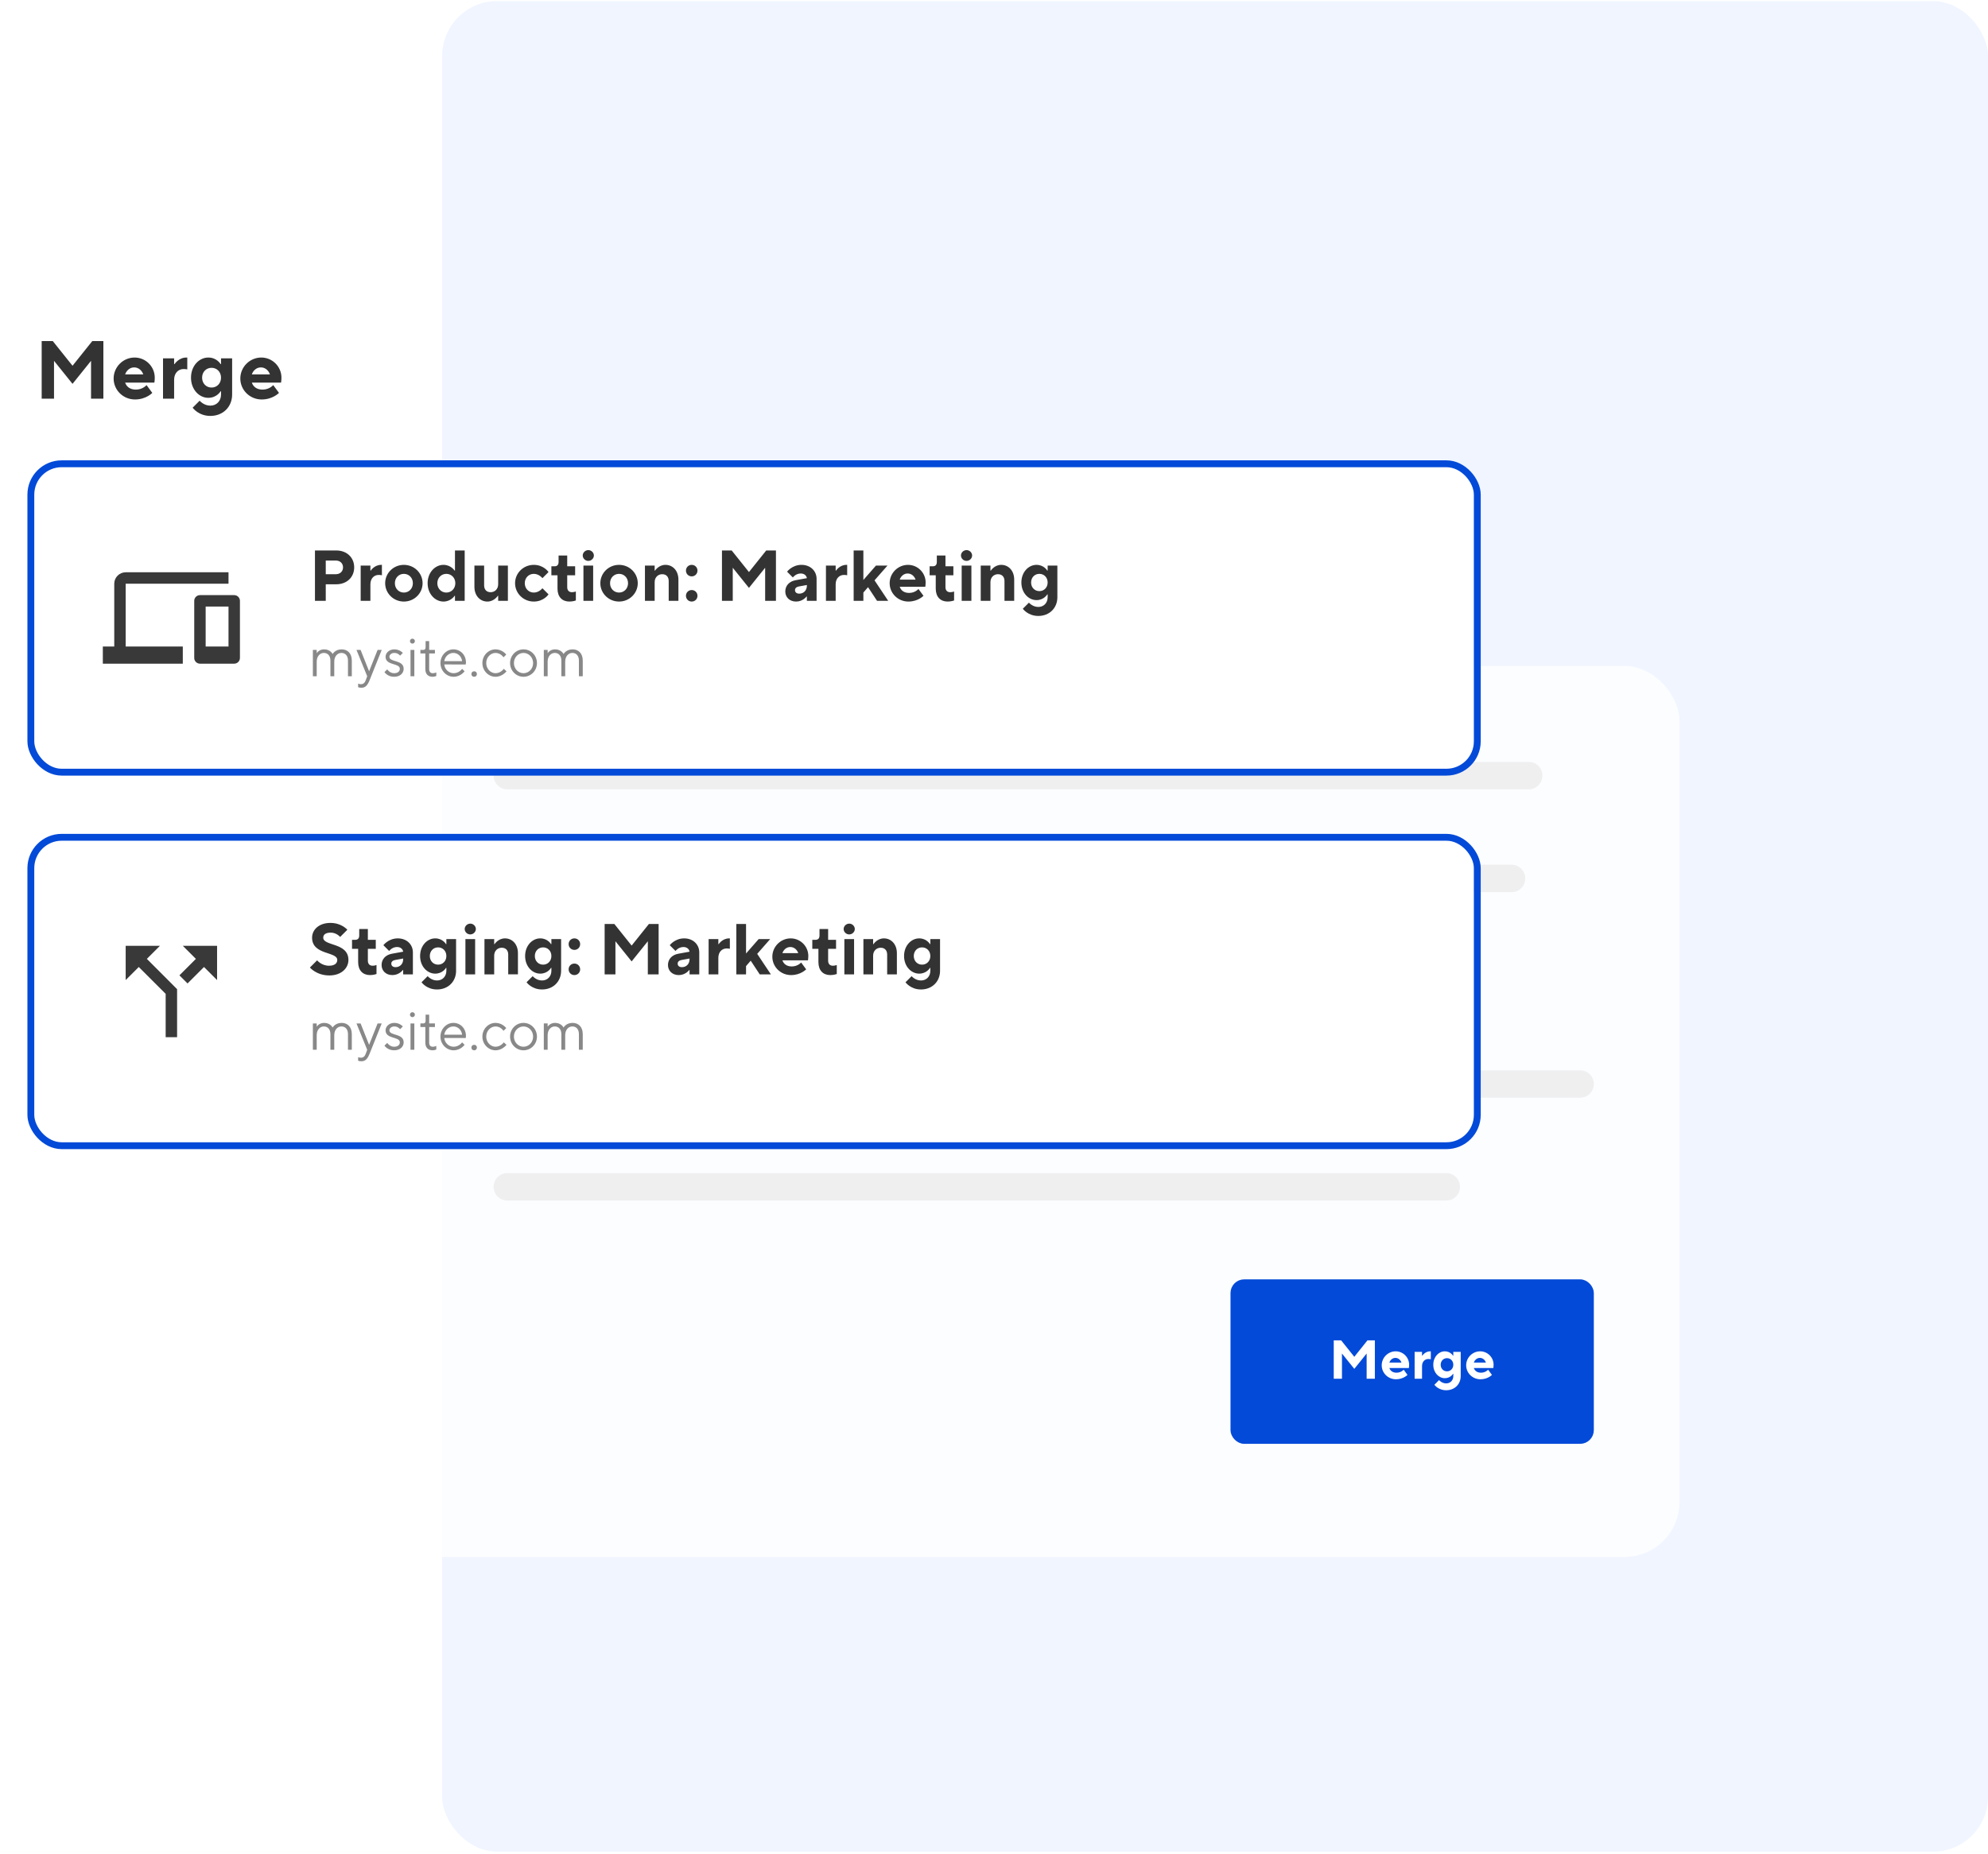 <svg fill="none" height="541" viewBox="0 0 580 541" width="580" xmlns="http://www.w3.org/2000/svg" xmlns:xlink="http://www.w3.org/1999/xlink"><filter id="a" color-interpolation-filters="sRGB" filterUnits="userSpaceOnUse" height="326" width="446" x="77" y="161.333"><feFlood flood-opacity="0" result="BackgroundImageFix"/><feColorMatrix in="SourceAlpha" type="matrix" values="0 0 0 0 0 0 0 0 0 0 0 0 0 0 0 0 0 0 127 0"/><feMorphology in="SourceAlpha" operator="erode" radius="13" result="effect1_dropShadow"/><feOffset dy="8"/><feGaussianBlur stdDeviation="23"/><feColorMatrix type="matrix" values="0 0 0 0 0.208 0 0 0 0 0.263 0 0 0 0 0.38 0 0 0 0.15 0"/><feBlend in2="BackgroundImageFix" mode="normal" result="effect1_dropShadow"/><feBlend in="SourceGraphic" in2="effect1_dropShadow" mode="normal" result="shape"/></filter><filter id="b" color-interpolation-filters="sRGB" filterUnits="userSpaceOnUse" height="108" width="440" x="0" y="126.333"><feFlood flood-opacity="0" result="BackgroundImageFix"/><feColorMatrix in="SourceAlpha" type="matrix" values="0 0 0 0 0 0 0 0 0 0 0 0 0 0 0 0 0 0 127 0"/><feOffset/><feGaussianBlur stdDeviation="4"/><feColorMatrix type="matrix" values="0 0 0 0 0.012 0 0 0 0 0.29 0 0 0 0 0.847 0 0 0 0.4 0"/><feBlend in2="BackgroundImageFix" mode="normal" result="effect1_dropShadow"/><feBlend in="SourceGraphic" in2="effect1_dropShadow" mode="normal" result="shape"/></filter><filter id="c" color-interpolation-filters="sRGB" filterUnits="userSpaceOnUse" height="108" width="440" x="0" y="235.333"><feFlood flood-opacity="0" result="BackgroundImageFix"/><feColorMatrix in="SourceAlpha" type="matrix" values="0 0 0 0 0 0 0 0 0 0 0 0 0 0 0 0 0 0 127 0"/><feOffset/><feGaussianBlur stdDeviation="4"/><feColorMatrix type="matrix" values="0 0 0 0 0.012 0 0 0 0 0.29 0 0 0 0 0.847 0 0 0 0.4 0"/><feBlend in2="BackgroundImageFix" mode="normal" result="effect1_dropShadow"/><feBlend in="SourceGraphic" in2="effect1_dropShadow" mode="normal" result="shape"/></filter><rect fill="#f0f5ff" height="540" rx="16" width="451" x="129" y=".333"/><g opacity=".9"><g filter="url(#a)" opacity=".9"><rect fill="#fff" height="260" rx="16" width="380" x="110" y="186.333"/></g><g stroke="#eee" stroke-linecap="round" stroke-width="8"><path d="m148 286.333h260"/><path d="m148 256.333h293"/><path d="m148 226.333h298"/><path d="m148 346.333h273.959"/><path d="m148 316.333h313"/></g></g><rect fill="#034ad8" height="46" rx="3" width="104" x="360" y="374.333"/><path d="m389.12 402.333h2.4v-7.36l3.6 4.48 3.6-4.48v7.36h2.4v-11.2h-2.16l-3.84 4.8-3.84-4.8h-2.16zm18.155.16c2.16 0 3.36-1.28 3.36-1.28l-1.12-1.52s-.72.88-2.08.88c-1.2 0-1.84-.64-2.08-1.36h5.68s.08-.4.08-.96c0-2.16-1.76-3.92-3.92-3.92-2.24 0-4.08 1.84-4.08 4.08s1.84 4.08 4.16 4.08zm-1.92-4.88c.24-.72.88-1.36 1.76-1.36s1.52.64 1.76 1.36zm7.365 4.72h2.16v-3.68c0-1.28.8-2.08 1.84-2.08.48 0 .72.08.72.08v-2.32h-.16c-1.52 0-2.32 1.28-2.32 1.28h-.08v-1.12h-2.16zm9.202 3.36c2.48 0 4.24-1.76 4.24-4.16v-7.04h-2.16v1.12h-.08s-.72-1.28-2.4-1.28c-1.76 0-3.36 1.6-3.36 3.92s1.6 3.92 3.36 3.92c1.68 0 2.4-1.28 2.4-1.28h.08v.64c0 1.28-.88 2.16-2.08 2.16-1.28 0-2.08-.96-2.08-.96l-1.36 1.36s1.12 1.6 3.44 1.6zm.24-5.52c-1.04 0-1.84-.8-1.84-1.92s.8-1.92 1.84-1.92 1.84.8 1.84 1.92-.8 1.92-1.84 1.92zm9.753 2.32c2.16 0 3.36-1.28 3.36-1.28l-1.12-1.52s-.72.88-2.08.88c-1.2 0-1.84-.64-2.08-1.36h5.68s.08-.4.08-.96c0-2.16-1.76-3.92-3.92-3.92-2.24 0-4.08 1.84-4.08 4.08s1.84 4.08 4.16 4.08zm-1.92-4.88c.24-.72.88-1.36 1.76-1.36s1.52.64 1.76 1.36z" fill="#fff"/><rect height="46" rx="3" stroke="#034ad8" stroke-width="2" width="104" x="360" y="374.333"/><g filter="url(#b)"><rect fill="#fff" height="88" rx="8" width="420" x="10" y="136.333"/><path d="m36.667 170.333h30v-3.333h-30c-1.833 0-3.333 1.5-3.333 3.333v18.334h-3.333v5h23.333v-5h-16.667zm31.667 3.334h-10c-.917 0-1.667.75-1.667 1.666v16.667c0 .917.75 1.667 1.667 1.667h10c.917 0 1.667-.75 1.667-1.667v-16.667c0-.916-.75-1.666-1.667-1.666zm-1.667 15h-6.667v-11.667h6.667z" fill="#393939"/><path d="m91.89 175.333h3.15v-4.83h3.045c3.15 0 5.25-2.1 5.25-4.935s-2.1-4.935-5.25-4.935h-6.195zm3.15-7.77v-3.99h2.94c1.26 0 2.1.84 2.1 1.995s-.84 1.995-2.1 1.995zm10.188 7.77h2.835v-4.83c0-1.68 1.05-2.73 2.415-2.73.63 0 .945.105.945.105v-3.045h-.21c-1.995 0-3.045 1.68-3.045 1.68h-.105v-1.47h-2.835zm12.603.21c3.045 0 5.46-2.415 5.46-5.355s-2.415-5.355-5.46-5.355-5.46 2.415-5.46 5.355 2.415 5.355 5.46 5.355zm0-2.625c-1.47 0-2.625-1.155-2.625-2.73s1.155-2.73 2.625-2.73 2.625 1.155 2.625 2.73-1.155 2.73-2.625 2.73zm11.546 2.625c2.205 0 3.255-1.68 3.255-1.68h.105v1.47h2.835v-14.7h-2.835v5.88h-.105s-1.05-1.68-3.255-1.68c-2.415 0-4.62 2.205-4.62 5.355s2.205 5.355 4.62 5.355zm.84-2.625c-1.47 0-2.625-1.155-2.625-2.73s1.155-2.73 2.625-2.73 2.625 1.155 2.625 2.73-1.155 2.73-2.625 2.73zm11.973 2.625c1.995 0 3.045-1.68 3.045-1.68h.105v1.47h2.835v-10.29h-2.835v5.46c0 1.365-.945 2.31-2.205 2.31-1.155 0-1.89-.735-1.89-1.995v-5.775h-2.835v6.195c0 2.625 1.68 4.305 3.78 4.305zm13.539 0c2.94 0 4.305-2.1 4.305-2.1l-1.785-1.785s-.945 1.26-2.52 1.26c-1.47 0-2.625-1.155-2.625-2.73s1.155-2.73 2.625-2.73c1.575 0 2.52 1.26 2.52 1.26l1.785-1.785s-1.365-2.1-4.305-2.1c-3.045 0-5.46 2.415-5.46 5.355s2.415 5.355 5.46 5.355zm10.385 0c1.05 0 1.89-.315 1.89-.315v-2.625s-.525.21-1.155.21c-.84 0-1.365-.525-1.365-1.47v-3.465h2.31v-2.625h-2.31v-3.15h-2.52v1.89c0 .84-.42 1.26-1.155 1.26h-.945v2.625h1.785v3.885c0 2.415 1.365 3.78 3.465 3.78zm4.104-.21h2.835v-10.29h-2.835zm1.407-11.655c.903 0 1.638-.735 1.638-1.575s-.735-1.575-1.617-1.575c-.903 0-1.638.735-1.638 1.575s.735 1.575 1.617 1.575zm8.98 11.865c3.045 0 5.46-2.415 5.46-5.355s-2.415-5.355-5.46-5.355-5.46 2.415-5.46 5.355 2.415 5.355 5.46 5.355zm0-2.625c-1.47 0-2.625-1.155-2.625-2.73s1.155-2.73 2.625-2.73 2.625 1.155 2.625 2.73-1.155 2.73-2.625 2.73zm7.557 2.415h2.835v-5.46c0-1.365.945-2.31 2.205-2.31 1.155 0 1.89.735 1.89 1.995v5.775h2.835v-6.195c0-2.625-1.68-4.305-3.78-4.305-1.995 0-3.045 1.68-3.045 1.68h-.105v-1.47h-2.835zm13.644.21c.945 0 1.68-.735 1.68-1.68s-.735-1.68-1.68-1.68-1.68.735-1.68 1.68.735 1.68 1.68 1.68zm0-7.35c.945 0 1.68-.735 1.68-1.68s-.735-1.68-1.68-1.68-1.68.735-1.68 1.68.735 1.68 1.68 1.68zm8.824 7.14h3.15v-9.66l4.725 5.88 4.725-5.88v9.66h3.15v-14.7h-2.835l-5.04 6.3-5.04-6.3h-2.835zm21.624.21c1.995 0 3.045-1.47 3.045-1.47h.105v1.26h2.835v-6.405c0-2.31-1.785-4.095-4.41-4.095-2.73 0-4.2 1.995-4.2 1.995l1.68 1.68s.84-1.155 2.31-1.155c1.05 0 1.68.63 1.785 1.365l-3.255.588c-1.89.336-3.045 1.617-3.045 3.297s1.26 2.94 3.15 2.94zm.945-2.31c-.84 0-1.26-.42-1.26-1.05 0-.525.42-.924 1.155-1.05l2.31-.42v.21c0 1.365-.945 2.31-2.205 2.31zm7.77 2.1h2.835v-4.83c0-1.68 1.05-2.73 2.415-2.73.63 0 .945.105.945.105v-3.045h-.21c-1.995 0-3.045 1.68-3.045 1.68h-.105v-1.47h-2.835zm8.083 0h2.835v-2.415l1.365-1.575 2.625 3.99h3.255l-3.99-5.985 3.78-4.305h-3.36l-3.675 4.2v-8.61h-2.835zm15.963.21c2.835 0 4.41-1.68 4.41-1.68l-1.47-1.995s-.945 1.155-2.73 1.155c-1.575 0-2.415-.84-2.73-1.785h7.455s.105-.525.105-1.26c0-2.835-2.31-5.145-5.145-5.145-2.94 0-5.355 2.415-5.355 5.355s2.415 5.355 5.46 5.355zm-2.52-6.405c.315-.945 1.155-1.785 2.31-1.785s1.995.84 2.31 1.785zm13.972 6.405c1.05 0 1.89-.315 1.89-.315v-2.625s-.525.21-1.155.21c-.84 0-1.365-.525-1.365-1.47v-3.465h2.31v-2.625h-2.31v-3.15h-2.52v1.89c0 .84-.42 1.26-1.155 1.26h-.945v2.625h1.785v3.885c0 2.415 1.365 3.78 3.465 3.78zm4.103-.21h2.835v-10.29h-2.835zm1.407-11.655c.903 0 1.638-.735 1.638-1.575s-.735-1.575-1.617-1.575c-.903 0-1.638.735-1.638 1.575s.735 1.575 1.617 1.575zm4.151 11.655h2.835v-5.46c0-1.365.945-2.31 2.205-2.31 1.155 0 1.89.735 1.89 1.995v5.775h2.835v-6.195c0-2.625-1.68-4.305-3.78-4.305-1.995 0-3.045 1.68-3.045 1.68h-.105v-1.47h-2.835zm16.794 4.41c3.255 0 5.565-2.31 5.565-5.46v-9.24h-2.835v1.47h-.105s-.945-1.68-3.15-1.68c-2.31 0-4.41 2.1-4.41 5.145s2.1 5.145 4.41 5.145c2.205 0 3.15-1.68 3.15-1.68h.105v.84c0 1.68-1.155 2.835-2.73 2.835-1.68 0-2.73-1.26-2.73-1.26l-1.785 1.785s1.47 2.1 4.515 2.1zm.315-7.245c-1.365 0-2.415-1.05-2.415-2.52s1.05-2.52 2.415-2.52 2.415 1.05 2.415 2.52-1.05 2.52-2.415 2.52z" fill="#333"/><path d="m91.28 197.333h1.12v-4.24c0-1.6.96-2.56 2.08-2.56s1.92.8 1.92 2.24v4.56h1.12v-4.24c0-1.6.96-2.56 2.08-2.56s1.92.784 1.92 2.24v4.56h1.12v-4.56c0-2.144-1.28-3.28-2.96-3.28-1.92 0-2.64 1.36-2.64 1.36s-.64-1.36-2.48-1.36c-1.52 0-2.16 1.12-2.16 1.12v-.96h-1.12zm14.166 3.36c1.12 0 1.76-.64 2.4-2.24l3.52-8.8h-1.2l-2.48 6.24-2.48-6.24h-1.2l3.12 7.68-.4 1.12c-.288.8-.72 1.2-1.44 1.2-.4 0-.8-.16-.8-.16v1.04s.4.16.96.16zm9.523-3.2c1.76 0 2.8-1.04 2.8-2.32 0-2.72-4.16-1.84-4.16-3.52 0-.56.56-1.12 1.44-1.12 1.12 0 1.68.8 1.68.8l.8-.8s-.88-1.04-2.48-1.04c-1.52 0-2.56 1.04-2.56 2.16 0 2.64 4.16 1.76 4.16 3.52 0 .72-.56 1.28-1.68 1.28-1.28 0-2-1.12-2-1.12l-.8.8s.88 1.36 2.8 1.36zm4.795-.16h1.12v-7.68h-1.12zm.56-9.52c.4 0 .72-.32.72-.72s-.32-.72-.72-.72-.72.32-.72.72.32.72.72.72zm5.88 9.68c.608 0 1.088-.24 1.088-.24v-1.04s-.48.24-1.04.24c-.64 0-1.04-.4-1.04-1.2v-4.56h1.68v-1.04h-1.68v-2.56h-1.04v1.76c0 .56-.24.8-.64.8h-.88v1.04h1.44v4.56c0 1.44.8 2.24 2.112 2.24zm6.137 0c2.08 0 3.2-1.6 3.2-1.6l-.72-.72s-.864 1.28-2.48 1.28c-1.44 0-2.64-1.2-2.72-2.56l6.24.016s.08-.256.08-.576c0-2.24-1.6-3.84-3.68-3.84-2 0-3.76 1.76-3.76 4s1.76 4 3.84 4zm-2.72-4.56c.16-1.28 1.28-2.4 2.64-2.4s2.4 1.04 2.56 2.4zm8.715 4.56c.48 0 .8-.32.8-.8s-.32-.8-.8-.8-.8.32-.8.8.32.8.8.8zm6.24 0c2 0 3.2-1.6 3.2-1.6l-.8-.72s-.88 1.28-2.4 1.28c-1.44 0-2.72-1.28-2.72-2.96s1.28-2.96 2.72-2.96c1.52 0 2.32 1.28 2.32 1.28l.8-.8s-1.12-1.52-3.12-1.52c-2.08 0-3.84 1.76-3.84 4s1.76 4 3.84 4zm8.158 0c2.16 0 3.92-1.76 3.92-4s-1.76-4-3.92-4-3.92 1.76-3.92 4 1.76 4 3.92 4zm0-1.04c-1.52 0-2.8-1.296-2.8-2.96 0-1.68 1.28-2.96 2.8-2.96s2.8 1.28 2.8 2.96-1.28 2.96-2.8 2.96zm5.921.88h1.12v-4.24c0-1.6.96-2.56 2.08-2.56s1.92.8 1.92 2.24v4.56h1.12v-4.24c0-1.6.96-2.56 2.08-2.56s1.92.784 1.92 2.24v4.56h1.12v-4.56c0-2.144-1.28-3.28-2.96-3.28-1.92 0-2.64 1.36-2.64 1.36s-.64-1.36-2.48-1.36c-1.52 0-2.16 1.12-2.16 1.12v-.96h-1.12z" fill="#888"/><rect height="90" rx="9" stroke="#034ad8" stroke-width="2" width="422" x="9" y="135.333"/></g><g filter="url(#c)"><rect fill="#fff" height="88" rx="8" width="420" x="10" y="245.333"/><path d="m53.333 276 3.817 3.817-4.8 4.8 2.367 2.367 4.8-4.8 3.817 3.816v-10zm-6.667 0h-10v10l3.817-3.816 7.85 7.833v12.65h3.333v-14.017l-8.817-8.833z" fill="#393939"/><path d="m96.09 284.648c3.465 0 5.565-2.1 5.565-4.515 0-5.145-7.35-3.99-7.35-6.51 0-.84.63-1.47 2.205-1.47 1.68 0 2.73 1.26 2.73 1.26l2.1-2.1s-1.68-1.995-4.935-1.995c-3.36 0-5.355 1.995-5.355 4.305 0 5.145 7.35 3.99 7.35 6.51 0 .945-.735 1.68-2.415 1.68-2.205 0-3.465-1.575-3.465-1.575l-2.1 2.1s1.89 2.31 5.67 2.31zm11.864-.105c1.05 0 1.89-.315 1.89-.315v-2.625s-.525.21-1.155.21c-.84 0-1.365-.525-1.365-1.47v-3.465h2.31v-2.625h-2.31v-3.15h-2.52v1.89c0 .84-.42 1.26-1.155 1.26h-.945v2.625h1.785v3.885c0 2.415 1.365 3.78 3.465 3.78zm6.523 0c1.995 0 3.045-1.47 3.045-1.47h.105v1.26h2.835v-6.405c0-2.31-1.785-4.095-4.41-4.095-2.73 0-4.2 1.995-4.2 1.995l1.68 1.68s.84-1.155 2.31-1.155c1.05 0 1.68.63 1.785 1.365l-3.255.588c-1.89.336-3.045 1.617-3.045 3.297s1.26 2.94 3.15 2.94zm.945-2.31c-.84 0-1.26-.42-1.26-1.05 0-.525.42-.924 1.155-1.05l2.31-.42v.21c0 1.365-.945 2.31-2.205 2.31zm12.076 6.51c3.255 0 5.565-2.31 5.565-5.46v-9.24h-2.835v1.47h-.105s-.945-1.68-3.15-1.68c-2.31 0-4.41 2.1-4.41 5.145s2.1 5.145 4.41 5.145c2.205 0 3.15-1.68 3.15-1.68h.105v.84c0 1.68-1.155 2.835-2.73 2.835-1.68 0-2.73-1.26-2.73-1.26l-1.785 1.785s1.47 2.1 4.515 2.1zm.315-7.245c-1.365 0-2.415-1.05-2.415-2.52s1.05-2.52 2.415-2.52 2.415 1.05 2.415 2.52-1.05 2.52-2.415 2.52zm7.972 2.835h2.835v-10.29h-2.835zm1.407-11.655c.903 0 1.638-.735 1.638-1.575s-.735-1.575-1.617-1.575c-.903 0-1.638.735-1.638 1.575s.735 1.575 1.617 1.575zm4.151 11.655h2.835v-5.46c0-1.365.945-2.31 2.205-2.31 1.155 0 1.89.735 1.89 1.995v5.775h2.835v-6.195c0-2.625-1.68-4.305-3.78-4.305-1.995 0-3.045 1.68-3.045 1.68h-.105v-1.47h-2.835zm16.794 4.41c3.255 0 5.565-2.31 5.565-5.46v-9.24h-2.835v1.47h-.105s-.945-1.68-3.15-1.68c-2.31 0-4.41 2.1-4.41 5.145s2.1 5.145 4.41 5.145c2.205 0 3.15-1.68 3.15-1.68h.105v.84c0 1.68-1.155 2.835-2.73 2.835-1.68 0-2.73-1.26-2.73-1.26l-1.785 1.785s1.47 2.1 4.515 2.1zm.315-7.245c-1.365 0-2.415-1.05-2.415-2.52s1.05-2.52 2.415-2.52 2.415 1.05 2.415 2.52-1.05 2.52-2.415 2.52zm9.127 3.045c.945 0 1.68-.735 1.68-1.68s-.735-1.68-1.68-1.68-1.68.735-1.68 1.68.735 1.68 1.68 1.68zm0-7.35c.945 0 1.68-.735 1.68-1.68s-.735-1.68-1.68-1.68-1.68.735-1.68 1.68.735 1.68 1.68 1.68zm8.824 7.14h3.15v-9.66l4.725 5.88 4.725-5.88v9.66h3.15v-14.7h-2.835l-5.04 6.3-5.04-6.3h-2.835zm21.623.21c1.995 0 3.045-1.47 3.045-1.47h.105v1.26h2.835v-6.405c0-2.31-1.785-4.095-4.41-4.095-2.73 0-4.2 1.995-4.2 1.995l1.68 1.68s.84-1.155 2.31-1.155c1.05 0 1.68.63 1.785 1.365l-3.255.588c-1.89.336-3.045 1.617-3.045 3.297s1.26 2.94 3.15 2.94zm.945-2.31c-.84 0-1.26-.42-1.26-1.05 0-.525.42-.924 1.155-1.05l2.31-.42v.21c0 1.365-.945 2.31-2.205 2.31zm7.771 2.1h2.835v-4.83c0-1.68 1.05-2.73 2.415-2.73.63 0 .945.105.945.105v-3.045h-.21c-1.995 0-3.045 1.68-3.045 1.68h-.105v-1.47h-2.835zm8.082 0h2.835v-2.415l1.365-1.575 2.625 3.99h3.255l-3.99-5.985 3.78-4.305h-3.36l-3.675 4.2v-8.61h-2.835zm15.964.21c2.835 0 4.41-1.68 4.41-1.68l-1.47-1.995s-.945 1.155-2.73 1.155c-1.575 0-2.415-.84-2.73-1.785h7.455s.105-.525.105-1.26c0-2.835-2.31-5.145-5.145-5.145-2.94 0-5.355 2.415-5.355 5.355s2.415 5.355 5.46 5.355zm-2.52-6.405c.315-.945 1.155-1.785 2.31-1.785s1.995.84 2.31 1.785zm13.971 6.405c1.05 0 1.89-.315 1.89-.315v-2.625s-.525.21-1.155.21c-.84 0-1.365-.525-1.365-1.47v-3.465h2.31v-2.625h-2.31v-3.15h-2.52v1.89c0 .84-.42 1.26-1.155 1.26h-.945v2.625h1.785v3.885c0 2.415 1.365 3.78 3.465 3.78zm4.104-.21h2.835v-10.29h-2.835zm1.407-11.655c.903 0 1.638-.735 1.638-1.575s-.735-1.575-1.617-1.575c-.903 0-1.638.735-1.638 1.575s.735 1.575 1.617 1.575zm4.15 11.655h2.835v-5.46c0-1.365.945-2.31 2.205-2.31 1.155 0 1.89.735 1.89 1.995v5.775h2.835v-6.195c0-2.625-1.68-4.305-3.78-4.305-1.995 0-3.045 1.68-3.045 1.68h-.105v-1.47h-2.835zm16.794 4.41c3.255 0 5.565-2.31 5.565-5.46v-9.24h-2.835v1.47h-.105s-.945-1.68-3.15-1.68c-2.31 0-4.41 2.1-4.41 5.145s2.1 5.145 4.41 5.145c2.205 0 3.15-1.68 3.15-1.68h.105v.84c0 1.68-1.155 2.835-2.73 2.835-1.68 0-2.73-1.26-2.73-1.26l-1.785 1.785s1.47 2.1 4.515 2.1zm.315-7.245c-1.365 0-2.415-1.05-2.415-2.52s1.05-2.52 2.415-2.52 2.415 1.05 2.415 2.52-1.05 2.52-2.415 2.52z" fill="#333"/><path d="m91.28 306.333h1.12v-4.24c0-1.6.96-2.56 2.08-2.56s1.92.8 1.92 2.24v4.56h1.12v-4.24c0-1.6.96-2.56 2.08-2.56s1.92.784 1.92 2.24v4.56h1.12v-4.56c0-2.144-1.28-3.28-2.96-3.28-1.92 0-2.64 1.36-2.64 1.36s-.64-1.36-2.48-1.36c-1.52 0-2.16 1.12-2.16 1.12v-.96h-1.12zm14.166 3.36c1.12 0 1.76-.64 2.4-2.24l3.52-8.8h-1.2l-2.48 6.24-2.48-6.24h-1.2l3.12 7.68-.4 1.12c-.288.8-.72 1.2-1.44 1.2-.4 0-.8-.16-.8-.16v1.04s.4.16.96.16zm9.523-3.2c1.76 0 2.8-1.04 2.8-2.32 0-2.72-4.16-1.84-4.16-3.52 0-.56.56-1.12 1.44-1.12 1.12 0 1.68.8 1.68.8l.8-.8s-.88-1.04-2.48-1.04c-1.52 0-2.56 1.04-2.56 2.16 0 2.64 4.16 1.76 4.16 3.52 0 .72-.56 1.28-1.68 1.28-1.28 0-2-1.12-2-1.12l-.8.8s.88 1.36 2.8 1.36zm4.795-.16h1.12v-7.68h-1.12zm.56-9.52c.4 0 .72-.32.72-.72s-.32-.72-.72-.72-.72.32-.72.72.32.72.72.72zm5.88 9.68c.608 0 1.088-.24 1.088-.24v-1.04s-.48.24-1.04.24c-.64 0-1.04-.4-1.04-1.2v-4.56h1.68v-1.04h-1.68v-2.56h-1.04v1.76c0 .56-.24.8-.64.8h-.88v1.04h1.44v4.56c0 1.44.8 2.24 2.112 2.24zm6.137 0c2.08 0 3.2-1.6 3.2-1.6l-.72-.72s-.864 1.28-2.48 1.28c-1.44 0-2.64-1.2-2.72-2.56l6.24.016s.08-.256.08-.576c0-2.24-1.6-3.84-3.68-3.84-2 0-3.76 1.76-3.76 4s1.76 4 3.84 4zm-2.72-4.56c.16-1.28 1.28-2.4 2.64-2.4s2.4 1.04 2.56 2.4zm8.715 4.56c.48 0 .8-.32.8-.8s-.32-.8-.8-.8-.8.32-.8.8.32.8.8.8zm6.24 0c2 0 3.2-1.6 3.2-1.6l-.8-.72s-.88 1.28-2.4 1.28c-1.44 0-2.72-1.28-2.72-2.96s1.28-2.96 2.72-2.96c1.52 0 2.32 1.28 2.32 1.28l.8-.8s-1.12-1.52-3.12-1.52c-2.08 0-3.84 1.76-3.84 4s1.76 4 3.84 4zm8.158 0c2.16 0 3.92-1.76 3.92-4s-1.76-4-3.92-4-3.92 1.76-3.92 4 1.76 4 3.92 4zm0-1.04c-1.52 0-2.8-1.296-2.8-2.96 0-1.68 1.28-2.96 2.8-2.96s2.8 1.28 2.8 2.96-1.28 2.96-2.8 2.96zm5.921.88h1.12v-4.24c0-1.6.96-2.56 2.08-2.56s1.92.8 1.92 2.24v4.56h1.12v-4.24c0-1.6.96-2.56 2.08-2.56s1.92.784 1.92 2.24v4.56h1.12v-4.56c0-2.144-1.28-3.28-2.96-3.28-1.92 0-2.64 1.36-2.64 1.36s-.64-1.36-2.48-1.36c-1.52 0-2.16 1.12-2.16 1.12v-.96h-1.12z" fill="#888"/><rect height="90" rx="9" stroke="#034ad8" stroke-width="2" width="422" x="9" y="244.333"/></g><path d="m12.16 116.333h3.6v-11.04l5.4 6.72 5.4-6.72v11.04h3.6v-16.799h-3.24l-5.76 7.199-5.76-7.199h-3.24zm27.233.24c3.24 0 5.04-1.92 5.04-1.92l-1.68-2.28s-1.08 1.32-3.12 1.32c-1.8 0-2.76-.96-3.12-2.04h8.52s.12-.6.12-1.44c0-3.24-2.64-5.88-5.88-5.88-3.36 0-6.12 2.76-6.12 6.12s2.76 6.12 6.24 6.12zm-2.88-7.32c.36-1.08 1.32-2.04 2.64-2.04s2.28.96 2.64 2.04zm11.047 7.08h3.24v-5.52c0-1.92 1.2-3.12 2.76-3.12.72 0 1.08.12 1.08.12v-3.48h-.24c-2.28 0-3.48 1.92-3.48 1.92h-.12v-1.68h-3.24zm13.803 5.04c3.72 0 6.36-2.64 6.36-6.24v-10.56h-3.24v1.68h-.12s-1.08-1.92-3.6-1.92c-2.64 0-5.04 2.4-5.04 5.88s2.4 5.88 5.04 5.88c2.52 0 3.6-1.92 3.6-1.92h.12v.96c0 1.92-1.32 3.24-3.12 3.24-1.92 0-3.12-1.44-3.12-1.44l-2.04 2.04s1.68 2.4 5.16 2.4zm.36-8.28c-1.56 0-2.76-1.2-2.76-2.88s1.2-2.88 2.76-2.88 2.76 1.2 2.76 2.88-1.2 2.88-2.76 2.88zm14.631 3.48c3.24 0 5.04-1.92 5.04-1.92l-1.68-2.28s-1.08 1.32-3.12 1.32c-1.8 0-2.76-.96-3.12-2.04h8.52s.12-.6.12-1.44c0-3.24-2.64-5.88-5.88-5.88-3.36 0-6.12 2.76-6.12 6.12s2.76 6.12 6.24 6.12zm-2.88-7.32c.36-1.08 1.32-2.04 2.64-2.04s2.28.96 2.64 2.04z" fill="#333"/></svg>